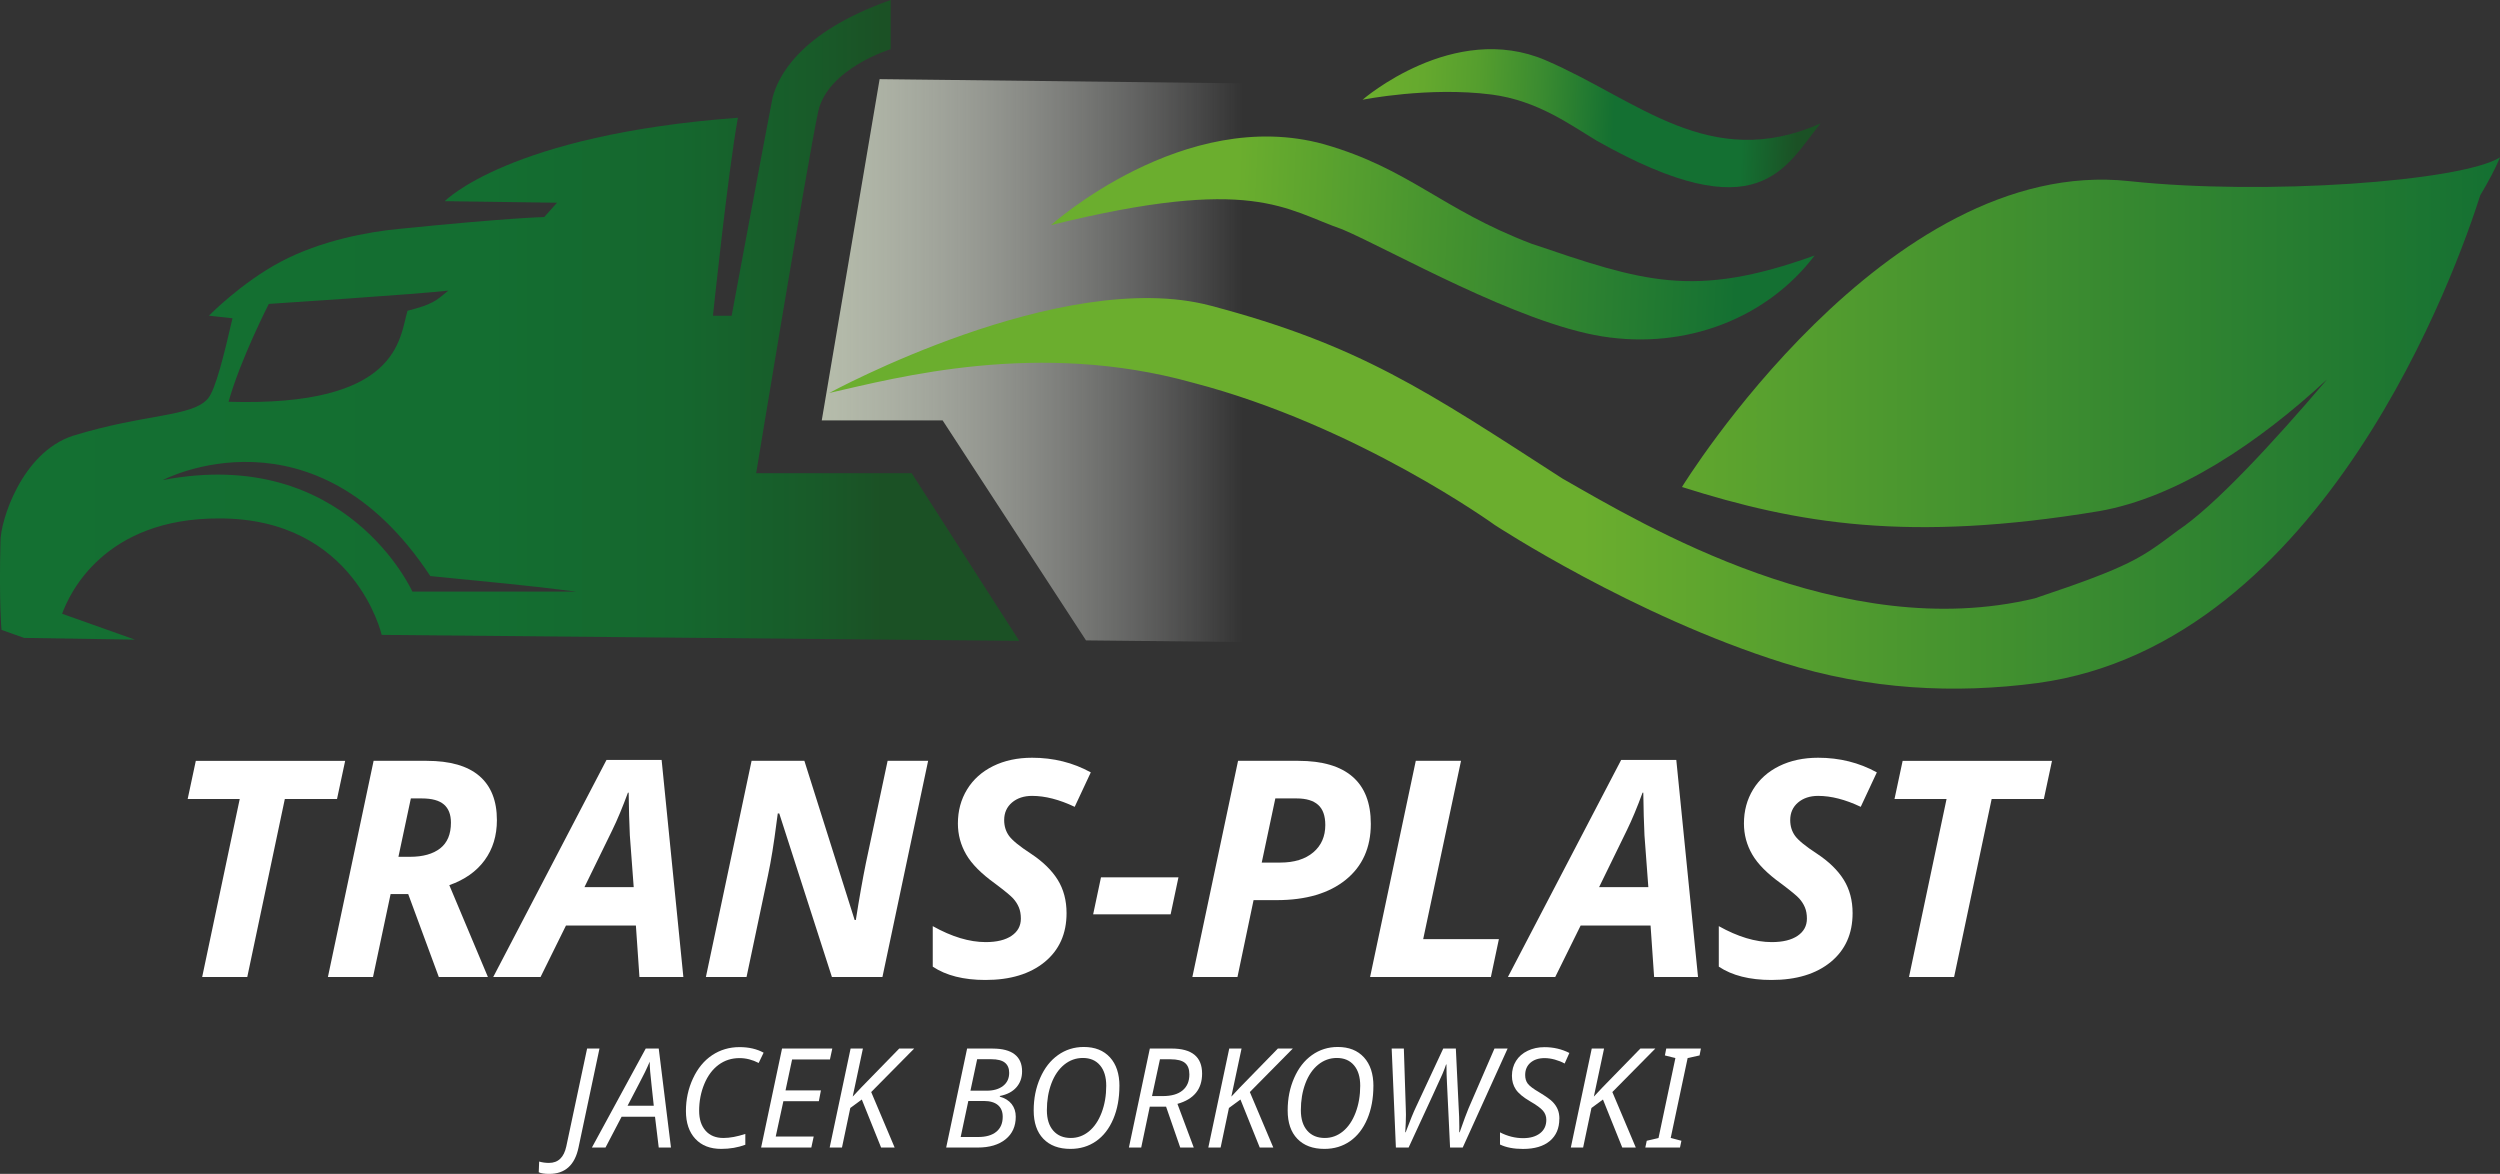 <?xml version="1.0" encoding="UTF-8"?>
<svg xmlns="http://www.w3.org/2000/svg" xmlns:xlink="http://www.w3.org/1999/xlink" id="Warstwa_1" data-name="Warstwa 1" viewBox="0 0 718.95 337.59">
  <rect x="0" y="0" width="718.95" height="337.59" fill="#333333" stroke="none"/>
  <defs>
    <style>
      .cls-1 {
        fill: url(#Gradient_bez_nazwy_14);
      }

      .cls-2 {
        fill: #fff;
      }

      .cls-3 {
        fill: url(#Gradient_bez_nazwy_15);
      }

      .cls-4 {
        fill: url(#Gradient_bez_nazwy_10);
      }

      .cls-5 {
        fill: url(#Gradient_bez_nazwy_4);
      }

      .cls-6 {
        fill: url(#Gradient_bez_nazwy_7);
      }
    </style>
    <linearGradient id="Gradient_bez_nazwy_4" data-name="Gradient bez nazwy 4" x1="-10" y1="92.15" x2="283.14" y2="92.15" gradientUnits="userSpaceOnUse">
      <stop offset="0" stop-color="#147032"></stop>
      <stop offset=".51" stop-color="#146e31"></stop>
      <stop offset=".7" stop-color="#15672e"></stop>
      <stop offset=".83" stop-color="#185b29"></stop>
      <stop offset=".9" stop-color="#1b5125"></stop>
    </linearGradient>
    <linearGradient id="Gradient_bez_nazwy_15" data-name="Gradient bez nazwy 15" x1="236.32" y1="103.7" x2="357.43" y2="103.7" gradientUnits="userSpaceOnUse">
      <stop offset="0" stop-color="#b6bdab"></stop>
      <stop offset="1" stop-color="#fff" stop-opacity="0"></stop>
    </linearGradient>
    <linearGradient id="Gradient_bez_nazwy_14" data-name="Gradient bez nazwy 14" x1="238.45" y1="121.65" x2="718.95" y2="121.65" gradientUnits="userSpaceOnUse">
      <stop offset=".03" stop-color="#6bae2e"></stop>
      <stop offset=".45" stop-color="#6bae2e"></stop>
      <stop offset=".66" stop-color="#48952f"></stop>
      <stop offset="1" stop-color="#147032"></stop>
      <stop offset="1" stop-color="#147032"></stop>
    </linearGradient>
    <linearGradient id="Gradient_bez_nazwy_7" data-name="Gradient bez nazwy 7" x1="391.77" y1="30.54" x2="523.5" y2="36.91" gradientUnits="userSpaceOnUse">
      <stop offset=".03" stop-color="#6bae2e"></stop>
      <stop offset=".13" stop-color="#65a92e"></stop>
      <stop offset=".25" stop-color="#559e2e"></stop>
      <stop offset=".39" stop-color="#3a8b30"></stop>
      <stop offset=".54" stop-color="#167131"></stop>
      <stop offset=".55" stop-color="#147032"></stop>
      <stop offset=".83" stop-color="#147032"></stop>
      <stop offset=".95" stop-color="#1b5125"></stop>
    </linearGradient>
    <linearGradient id="Gradient_bez_nazwy_10" data-name="Gradient bez nazwy 10" x1="302.32" y1="62.85" x2="521.85" y2="73.47" gradientUnits="userSpaceOnUse">
      <stop offset=".03" stop-color="#6bae2e"></stop>
      <stop offset=".24" stop-color="#6bae2e"></stop>
      <stop offset=".49" stop-color="#48952f"></stop>
      <stop offset=".9" stop-color="#147032"></stop>
      <stop offset="1" stop-color="#147032"></stop>
    </linearGradient>
  </defs>
  <g>
    <path class="cls-2" d="M71.11,280.97h-12.97l10.8-51.19h-14.97l2.34-10.97h42.95l-2.34,10.97h-15.01l-10.8,51.19Z"></path>
    <path class="cls-2" d="M112.33,257.12l-5.06,23.85h-12.97l13.14-62.17h15.26c6.72,0,11.76,1.45,15.14,4.34,3.37,2.89,5.06,7.13,5.06,12.71,0,4.48-1.18,8.33-3.53,11.54-2.35,3.22-5.74,5.61-10.16,7.16l11.1,26.41h-14.12l-8.8-23.85h-5.06ZM114.59,246.4h3.32c3.71,0,6.6-.81,8.67-2.42,2.07-1.62,3.1-4.08,3.1-7.4,0-2.32-.67-4.07-2.02-5.23-1.35-1.16-3.46-1.74-6.36-1.74h-3.15l-3.57,16.79Z"></path>
    <path class="cls-2" d="M182.87,266.17h-20.11l-7.31,14.8h-13.61l32.57-62.42h15.86l6.25,62.42h-12.63l-1.02-14.8ZM182.24,255.12l-1.11-14.88-.21-5.66-.13-6.63h-.21c-1.53,4.17-3.03,7.77-4.51,10.8l-7.99,16.37h14.16Z"></path>
    <path class="cls-2" d="M253.78,280.97h-14.54l-15.14-47.03h-.43l-.34,2.51c-.77,6.07-1.59,11.15-2.47,15.26l-6.17,29.25h-11.69l13.14-62.17h15.18l14.46,45.79h.34c.99-6.32,1.96-11.78,2.89-16.37l6.25-29.42h11.65l-13.14,62.17Z"></path>
    <path class="cls-2" d="M306.72,262.6c0,5.93-2.1,10.61-6.29,14.05-4.2,3.44-9.88,5.17-17.05,5.17-6.27,0-11.31-1.28-15.14-3.83v-11.65c5.47,3.06,10.54,4.59,15.22,4.59,3.17,0,5.66-.6,7.44-1.81,1.79-1.21,2.68-2.86,2.68-4.95,0-1.22-.19-2.29-.57-3.21-.38-.92-.93-1.78-1.64-2.57-.71-.79-2.47-2.24-5.27-4.34-3.91-2.81-6.66-5.58-8.25-8.33-1.59-2.75-2.38-5.71-2.38-8.89,0-3.66.88-6.92,2.64-9.8,1.76-2.88,4.26-5.12,7.5-6.72,3.25-1.6,6.98-2.4,11.2-2.4,6.15,0,11.78,1.4,16.88,4.21l-4.63,9.91c-4.42-2.1-8.5-3.15-12.25-3.15-2.35,0-4.28.64-5.78,1.91-1.5,1.28-2.25,2.96-2.25,5.06,0,1.73.47,3.24,1.4,4.53.94,1.29,3.03,3,6.29,5.12,3.43,2.27,6,4.77,7.7,7.5,1.7,2.74,2.55,5.93,2.55,9.59Z"></path>
    <path class="cls-2" d="M314.37,262.94l2.25-10.63h22.28l-2.25,10.63h-22.28Z"></path>
    <path class="cls-2" d="M394.22,236.92c0,6.83-2.4,12.2-7.21,16.09s-11.43,5.85-19.88,5.85h-6.63l-4.63,22.11h-12.97l13.14-62.17h17.35c6.86,0,12.05,1.52,15.56,4.55,3.51,3.03,5.27,7.55,5.27,13.56ZM362.84,248.06h5.32c4.02,0,7.19-.98,9.5-2.93s3.47-4.58,3.47-7.87c0-2.64-.69-4.57-2.06-5.8-1.38-1.23-3.44-1.85-6.19-1.85h-6.12l-3.91,18.45Z"></path>
    <path class="cls-2" d="M394.01,280.97l13.14-62.17h13.01l-10.88,51.28h21.77l-2.3,10.88h-34.74Z"></path>
    <path class="cls-2" d="M474.67,266.17h-20.11l-7.31,14.8h-13.61l32.57-62.42h15.86l6.25,62.42h-12.63l-1.02-14.8ZM474.03,255.12l-1.11-14.88-.21-5.66-.13-6.63h-.21c-1.53,4.17-3.03,7.77-4.51,10.8l-7.99,16.37h14.16Z"></path>
    <path class="cls-2" d="M532.77,262.6c0,5.93-2.1,10.61-6.29,14.05-4.2,3.44-9.88,5.17-17.05,5.17-6.27,0-11.31-1.28-15.14-3.83v-11.65c5.47,3.06,10.54,4.59,15.22,4.59,3.17,0,5.66-.6,7.44-1.81,1.79-1.21,2.68-2.86,2.68-4.95,0-1.22-.19-2.29-.57-3.21-.38-.92-.93-1.78-1.64-2.57-.71-.79-2.47-2.24-5.27-4.34-3.91-2.81-6.66-5.58-8.25-8.33-1.59-2.75-2.38-5.71-2.38-8.89,0-3.66.88-6.92,2.64-9.8,1.76-2.88,4.26-5.12,7.5-6.72,3.25-1.6,6.98-2.4,11.2-2.4,6.15,0,11.78,1.4,16.88,4.21l-4.63,9.91c-4.42-2.1-8.5-3.15-12.25-3.15-2.35,0-4.28.64-5.78,1.91-1.5,1.28-2.25,2.96-2.25,5.06,0,1.73.47,3.24,1.4,4.53.94,1.29,3.03,3,6.29,5.12,3.43,2.27,6,4.77,7.7,7.5,1.7,2.74,2.55,5.93,2.55,9.59Z"></path>
    <path class="cls-2" d="M561.96,280.97h-12.97l10.8-51.19h-14.97l2.34-10.97h42.95l-2.34,10.97h-15.01l-10.8,51.19Z"></path>
  </g>
  <g>
    <path class="cls-2" d="M157.95,337.59c-1.36,0-2.37-.16-3.02-.47l.12-3.08c.9.26,1.84.39,2.82.39,2.65,0,4.31-1.59,4.99-4.77l5.98-28.12h3.56l-6.04,28.51c-1.06,5.02-3.87,7.54-8.41,7.54Z"></path>
    <path class="cls-2" d="M188.36,321.15h-9.6l-4.63,8.86h-3.91l15.48-28.47h3.74l3.52,28.47h-3.52l-1.07-8.86ZM188.01,317.98l-.64-5.96c-.35-2.95-.53-5.18-.53-6.7-.42,1-.87,2-1.36,3.01s-2.16,4.22-5,9.65h7.54Z"></path>
    <path class="cls-2" d="M212.67,304.29c-2.27,0-4.28.64-6.02,1.93-1.74,1.29-3.11,3.12-4.1,5.5-.99,2.38-1.49,4.96-1.49,7.72,0,2.43.62,4.34,1.85,5.73s2.94,2.09,5.12,2.09c1.87,0,3.97-.39,6.31-1.17v3.12c-2.12.79-4.43,1.19-6.93,1.19-3.18,0-5.67-.97-7.46-2.91-1.79-1.94-2.69-4.6-2.69-7.97s.67-6.46,2.03-9.38c1.35-2.91,3.19-5.14,5.51-6.69,2.32-1.54,4.95-2.32,7.87-2.32,2.67,0,4.98.53,6.93,1.6l-1.42,2.96c-1.8-.93-3.64-1.4-5.51-1.4Z"></path>
    <path class="cls-2" d="M233.31,330.01h-14.43l6.02-28.47h14.45l-.68,3.15h-10.88l-1.89,8.88h10.18l-.6,3.12h-10.2l-2.2,10.16h10.92l-.68,3.15Z"></path>
    <path class="cls-2" d="M257.28,330.01h-3.89l-5.55-13.81-3.31,2.43-2.39,11.37h-3.54l6.02-28.47h3.54l-2.94,13.83,2.47-2.63,10.92-11.2h4.3l-12.37,12.52,6.74,15.95Z"></path>
    <path class="cls-2" d="M285.48,301.55c2.79,0,4.9.55,6.32,1.66s2.13,2.73,2.13,4.89c0,1.83-.55,3.37-1.66,4.62-1.11,1.25-2.69,2.07-4.74,2.46v.19c1.48.42,2.61,1.13,3.4,2.13.79,1.01,1.18,2.22,1.18,3.65,0,2.74-.97,4.9-2.92,6.48-1.95,1.58-4.61,2.38-8,2.38h-9.09l6.02-28.47h7.38ZM276.27,326.98h5.02c2.26,0,4-.5,5.23-1.51,1.23-1.01,1.84-2.44,1.84-4.31,0-1.47-.46-2.59-1.39-3.37-.93-.78-2.28-1.17-4.04-1.17h-4.46l-2.2,10.36ZM279.09,313.66h4.67c1.97,0,3.54-.46,4.71-1.37,1.17-.92,1.75-2.17,1.75-3.77,0-1.26-.4-2.23-1.21-2.9-.81-.67-2.13-1.01-3.97-1.01h-4.03l-1.93,9.05Z"></path>
    <path class="cls-2" d="M321.92,312.31c0,3.57-.59,6.74-1.77,9.51s-2.83,4.89-4.95,6.37c-2.12,1.47-4.57,2.21-7.36,2.21-3.34,0-5.93-.97-7.79-2.9s-2.78-4.65-2.78-8.14.62-6.52,1.86-9.36,2.95-5.03,5.13-6.58c2.18-1.55,4.65-2.33,7.42-2.33,3.21,0,5.71,1,7.53,2.99,1.81,1.99,2.72,4.74,2.72,8.23ZM311.42,304.25c-2,0-3.79.64-5.38,1.93-1.58,1.29-2.81,3.09-3.68,5.4-.87,2.32-1.3,4.88-1.3,7.7,0,2.53.62,4.49,1.85,5.89s2.91,2.09,5.04,2.09c1.92,0,3.65-.63,5.2-1.89,1.54-1.26,2.76-3.06,3.65-5.39.89-2.34,1.33-4.92,1.33-7.75,0-2.49-.59-4.45-1.78-5.86-1.19-1.41-2.83-2.12-4.94-2.12Z"></path>
    <path class="cls-2" d="M330.66,318.25l-2.47,11.76h-3.54l6.02-28.47h6.27c5.84,0,8.76,2.4,8.76,7.21,0,4.47-2.36,7.37-7.09,8.7l4.69,12.56h-3.89l-4.07-11.76h-4.67ZM331.3,315.21h3.12c2.45,0,4.34-.54,5.65-1.62,1.31-1.08,1.97-2.61,1.97-4.6,0-1.52-.42-2.62-1.27-3.32-.84-.69-2.23-1.04-4.17-1.04h-3.02l-2.28,10.57Z"></path>
    <path class="cls-2" d="M366.17,330.01h-3.89l-5.55-13.81-3.31,2.43-2.39,11.37h-3.54l6.02-28.47h3.54l-2.94,13.83,2.47-2.63,10.92-11.2h4.3l-12.37,12.52,6.74,15.95Z"></path>
    <path class="cls-2" d="M394.96,312.31c0,3.57-.59,6.74-1.77,9.51s-2.83,4.89-4.95,6.37c-2.12,1.47-4.57,2.21-7.36,2.21-3.34,0-5.93-.97-7.79-2.9s-2.78-4.65-2.78-8.14.62-6.52,1.86-9.36,2.95-5.03,5.13-6.58c2.18-1.55,4.65-2.33,7.42-2.33,3.21,0,5.71,1,7.53,2.99,1.81,1.99,2.72,4.74,2.72,8.23ZM384.46,304.25c-2,0-3.79.64-5.38,1.93-1.58,1.29-2.81,3.09-3.68,5.4-.87,2.32-1.3,4.88-1.3,7.7,0,2.53.62,4.49,1.85,5.89s2.91,2.09,5.04,2.09c1.92,0,3.65-.63,5.2-1.89,1.54-1.26,2.76-3.06,3.65-5.39.89-2.34,1.33-4.92,1.33-7.75,0-2.49-.59-4.45-1.78-5.86-1.19-1.41-2.83-2.12-4.94-2.12Z"></path>
    <path class="cls-2" d="M415.86,306.12c-.25.78-.6,1.71-1.06,2.78-.46,1.08-3.7,8.11-9.71,21.11h-3.66l-1.21-28.47h3.5l.56,17.35.04,1.67c0,1.35-.07,3.04-.2,5.06h.12c1.3-3.45,2.3-5.9,3-7.34l7.81-16.75h3.62l.8,16.67c.13,2.08.2,4,.2,5.78l-.02,1.64h.12c1.19-3.38,2.04-5.67,2.55-6.87l7.46-17.21h3.78l-12.91,28.47h-3.64l-.88-18.34c-.1-1.77-.16-3.62-.16-5.55h-.12Z"></path>
    <path class="cls-2" d="M448.43,321.76c0,2.71-.91,4.83-2.73,6.36-1.82,1.53-4.39,2.29-7.71,2.29-2.65,0-4.86-.42-6.62-1.27v-3.5c2.17,1.12,4.39,1.67,6.66,1.67,2.02,0,3.64-.47,4.85-1.4,1.21-.93,1.81-2.23,1.81-3.88,0-.99-.32-1.86-.96-2.61s-1.89-1.66-3.75-2.73c-1.97-1.16-3.33-2.29-4.07-3.41-.74-1.12-1.11-2.41-1.11-3.89,0-1.62.4-3.06,1.19-4.31.79-1.25,1.91-2.22,3.36-2.91,1.45-.69,3.05-1.03,4.82-1.03,2.58,0,4.97.56,7.15,1.67l-1.36,3.04c-.83-.47-1.77-.84-2.8-1.13-1.04-.29-2.03-.43-2.98-.43-1.67,0-3.02.44-4.04,1.31-1.02.88-1.53,2.06-1.53,3.55,0,1.01.25,1.85.76,2.51.51.66,1.6,1.49,3.29,2.47,1.86,1.13,3.12,2.02,3.78,2.68.66.66,1.16,1.38,1.5,2.17.34.79.51,1.71.51,2.76Z"></path>
    <path class="cls-2" d="M470.42,330.01h-3.89l-5.55-13.81-3.31,2.43-2.39,11.37h-3.54l6.02-28.47h3.54l-2.94,13.83,2.47-2.63,10.92-11.2h4.3l-12.37,12.52,6.74,15.95Z"></path>
    <path class="cls-2" d="M483.13,330.01h-9.97l.41-1.95,3.39-.8,4.85-22.98-3.02-.76.39-1.99h9.97l-.39,1.99-3.43.76-4.87,22.98,3.08.8-.41,1.95Z"></path>
  </g>
  <g>
    <path class="cls-5" d="M262.2,136.08h-44.74s14.62-88.92,17.84-104.02c2.75-12.39,20.85-17.93,20.85-17.93V0c-26.97,9.54-32.48,22.61-33.94,27.94-1.71,8.54-11.8,62.86-11.8,62.86h-5.38s4.26-40.8,7.17-56.94c-65.91,4.93-84.29,23.99-84.29,23.99l32.28.45-3.68,4.12s-9.94.19-41.83,3.41c-8.87.84-22.4,3.36-33.78,9.35-11.51,6.07-20.81,15.6-20.81,15.6l6.77.75c-2.41,10.46-4.87,20.56-7.08,23.11-4.62,5.32-17.96,4.26-38.81,10.68C6.13,130.18.07,150.04.14,155.73c-.45,17.22.29,25.41.29,25.41l6.51,2.31,31.83.49-20.9-7.43c2.05-5.74,12.05-27.55,45.27-27.42,38.97,0,46.63,33.49,46.63,33.49l183.35,1.72-30.94-48.22ZM77.32,87.4s43.45-2.84,51.6-3.83c-3.7,3.09-4.57,3.95-11.73,5.8-2.35,8.02-2.33,27.65-51.46,26.17,3.41-12.22,11.58-28.15,11.58-28.15ZM118.59,170.13s-18.96-42.21-71.77-32.07c0,0,43.59-23.02,76.92,27.6,16.94,1.7,28.01,2.67,41.97,4.47h-47.12Z"></path>
    <polyline class="cls-3" points="312.31 184.16 271.08 120.9 236.32 120.9 252.96 22.76 357.43 23.97 357.43 184.64"></polyline>
    <path class="cls-1" d="M718.95,45.27c-11.23,6.9-67.58,11.01-106.63,6.82-70-7.59-128.62,87.96-128.62,87.96,33.24,10.53,65.11,16.05,119.93,6.95,22.42-3.9,45.73-19.5,65.61-37.91-15.91,18.67-32.46,36.5-43,43.52-10.49,7.86-13.15,10.12-41.06,19.46-55.27,13.26-112.27-21-135.85-34.45-39.1-25.24-58.39-38.44-101.24-49.73s-109.63,25.13-109.63,25.13c19.6-4.45,60.13-15.37,104.58-2.96,47.33,12.32,86.83,40.92,86.83,40.92,0,0,39.79,26.11,83.03,39.66,24.55,7.69,49.16,8.96,73.13,5.78,82.62-11.29,120.85-120.1,127.25-140.27,2.44-4.07,4.36-7.75,5.68-10.87Z"></path>
    <path class="cls-6" d="M391.86,28.67s26.12-22.71,52.61-11.35c26.49,11.35,47.15,32.31,79.1,18.17-10.22,12.49-17.41,31.49-64.34,5-7.61-4.56-17.03-11.58-30.26-13.3-18.07-2.34-37.11,1.49-37.11,1.49Z"></path>
    <path class="cls-4" d="M302.23,64.75s38.3-34.42,78.54-23.27c24.56,7.04,33.7,18.7,59.63,28.6,32.02,10.84,46.54,16,81.45,3.39-13.58,17.94-36.85,27.15-61.09,23.27-24.24-3.88-60.6-24.73-74.6-30.73-16.73-5.82-25.82-15.64-83.94-1.27Z"></path>
  </g>
</svg>
